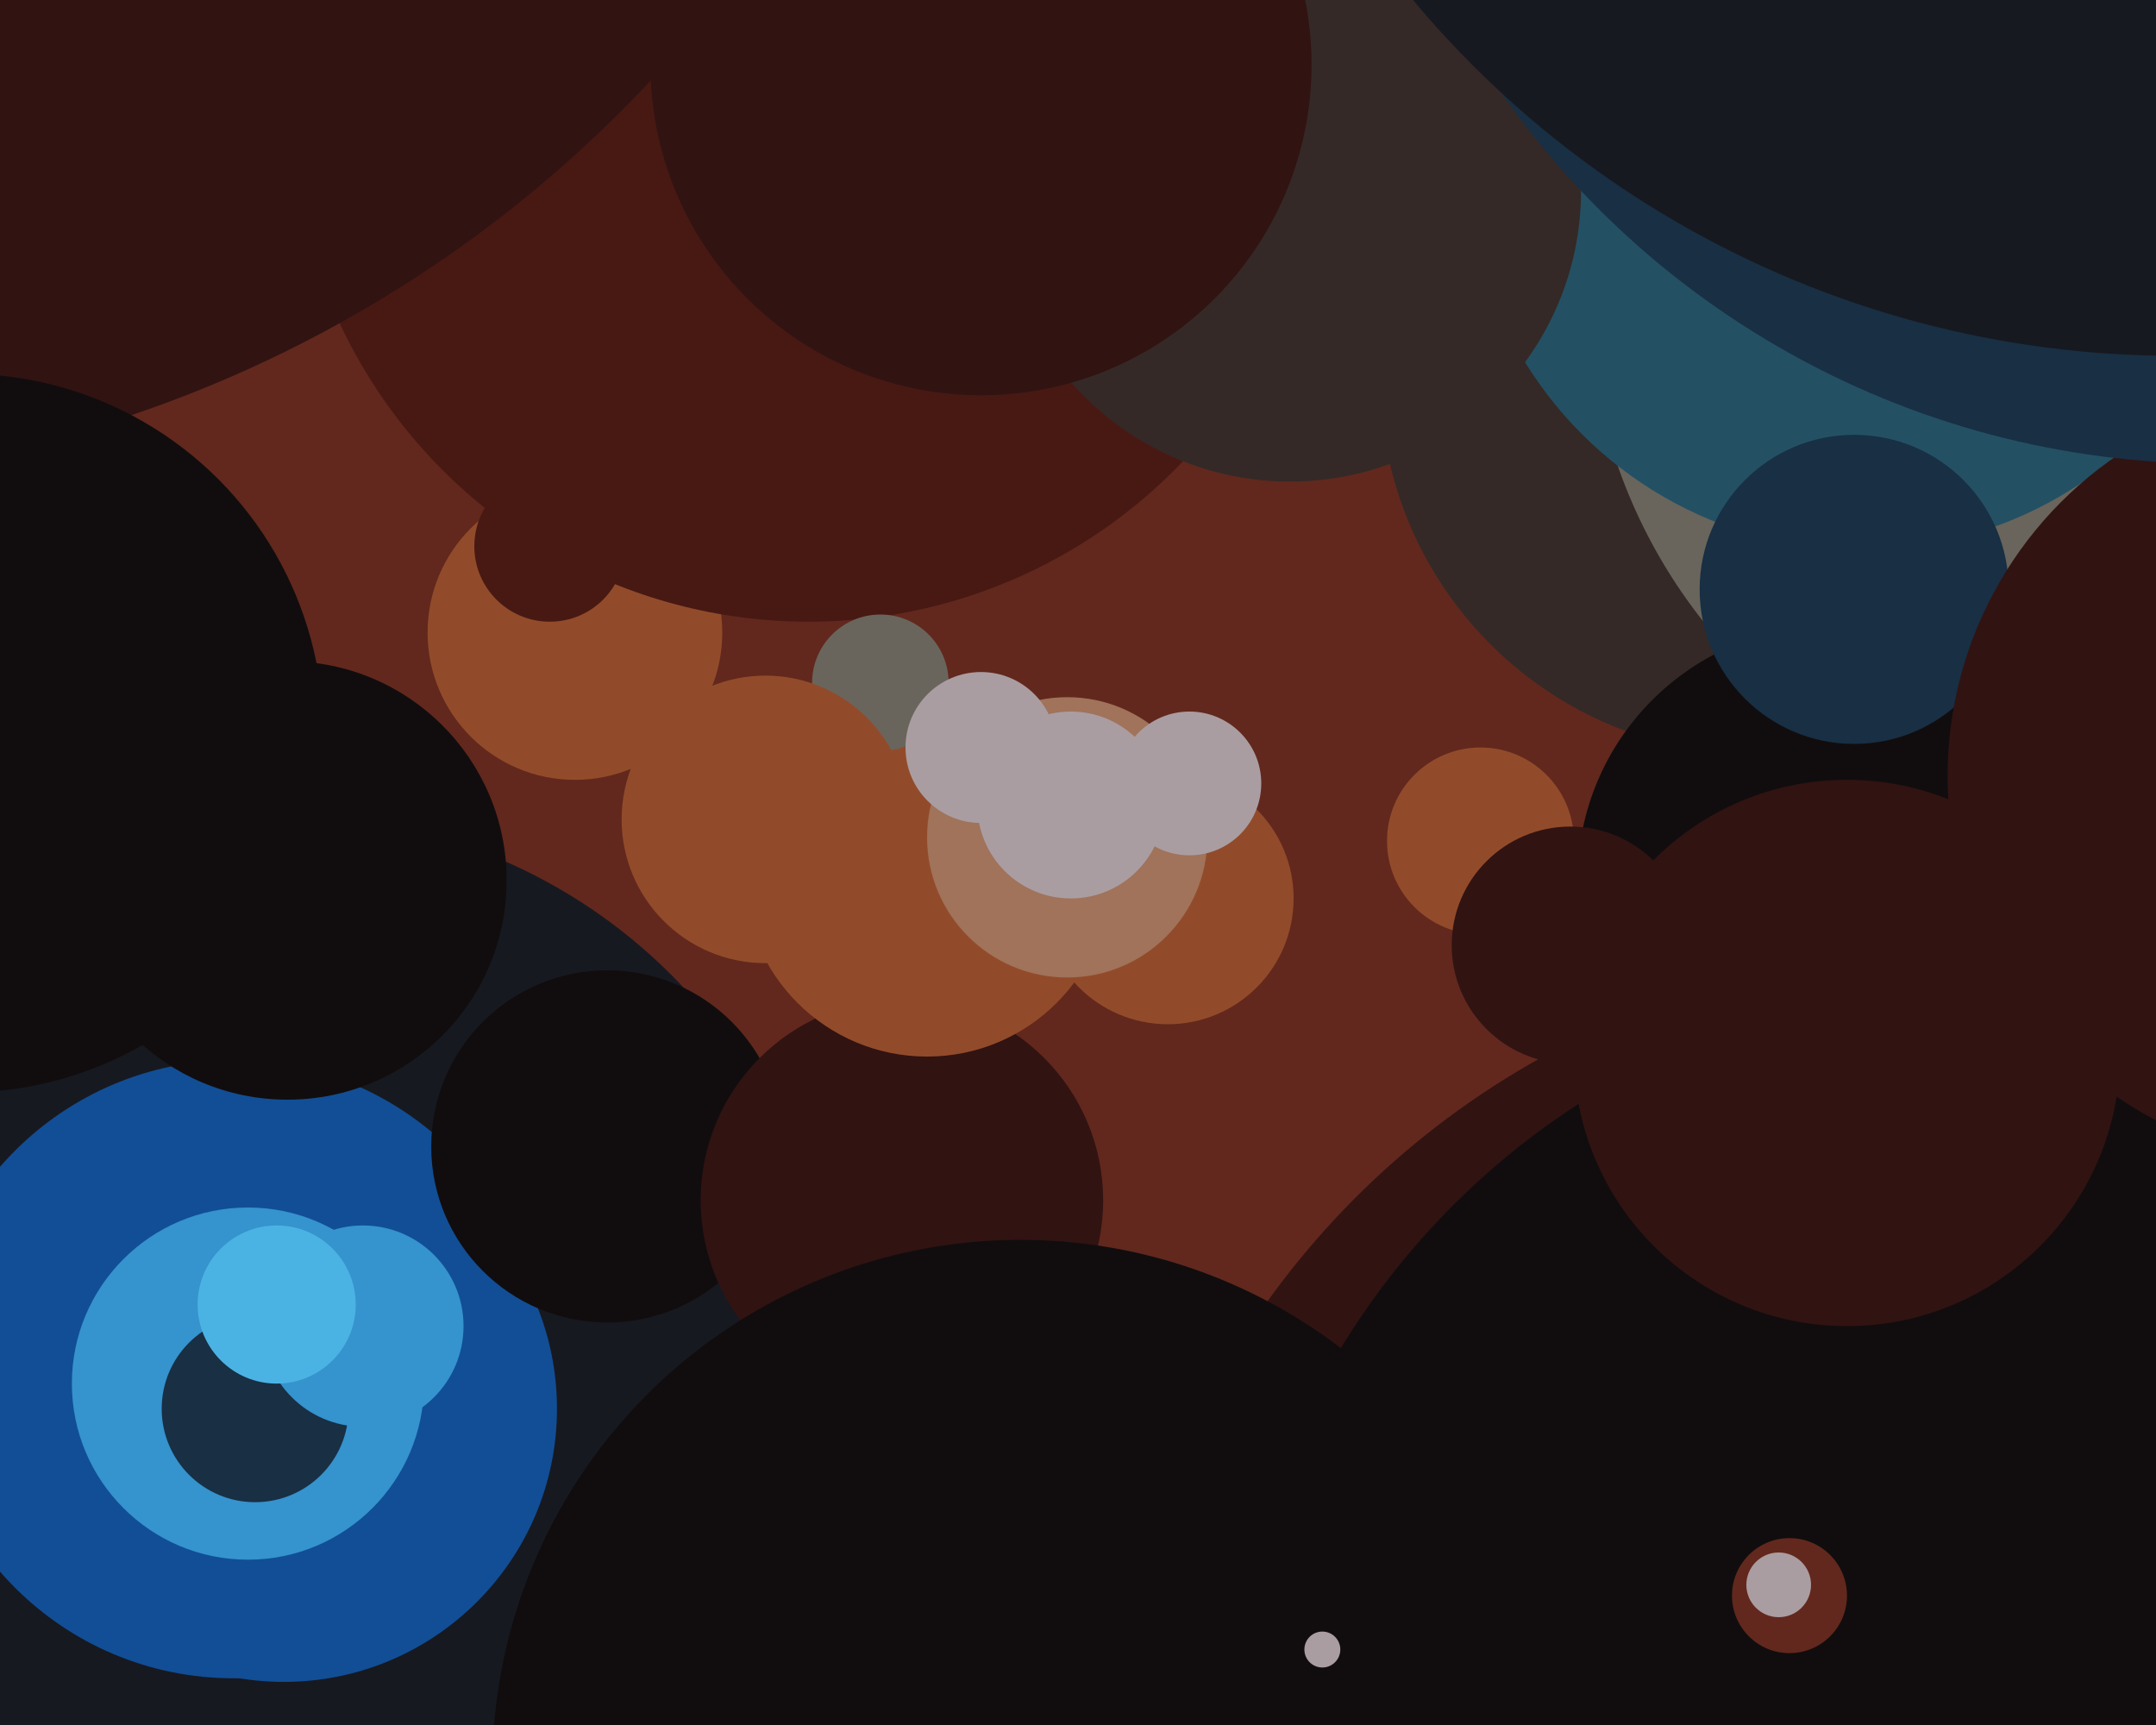 <svg xmlns="http://www.w3.org/2000/svg" width="600px" height="480px">
  <rect width="600" height="480" fill="rgb(98,40,29)"/>
  <circle cx="80" cy="378" r="151" fill="rgb(23,25,32)"/>
  <circle cx="325" cy="250" r="35" fill="rgb(146,75,42)"/>
  <circle cx="79" cy="392" r="76" fill="rgb(17,78,150)"/>
  <circle cx="65" cy="381" r="86" fill="rgb(17,78,150)"/>
  <circle cx="542" cy="498" r="233" fill="rgb(49,19,18)"/>
  <circle cx="169" cy="319" r="49" fill="rgb(17,13,14)"/>
  <circle cx="160" cy="176" r="41" fill="rgb(146,75,42)"/>
  <circle cx="555" cy="486" r="213" fill="rgb(17,13,14)"/>
  <circle cx="251" cy="334" r="56" fill="rgb(49,19,18)"/>
  <circle cx="225" cy="29" r="144" fill="rgb(72,25,19)"/>
  <circle cx="412" cy="234" r="26" fill="rgb(146,75,42)"/>
  <circle cx="489" cy="105" r="105" fill="rgb(52,41,38)"/>
  <circle cx="284" cy="492" r="147" fill="rgb(17,13,14)"/>
  <circle cx="590" cy="81" r="148" fill="rgb(105,101,92)"/>
  <circle cx="258" cy="243" r="51" fill="rgb(146,75,42)"/>
  <circle cx="518" cy="43" r="110" fill="rgb(36,80,100)"/>
  <circle cx="359" cy="53" r="81" fill="rgb(52,41,38)"/>
  <circle cx="-76" cy="-218" r="352" fill="rgb(49,19,18)"/>
  <circle cx="498" cy="444" r="16" fill="rgb(98,40,29)"/>
  <circle cx="80" cy="245" r="61" fill="rgb(17,13,14)"/>
  <circle cx="510" cy="245" r="71" fill="rgb(17,13,14)"/>
  <circle cx="514" cy="293" r="76" fill="rgb(49,19,18)"/>
  <circle cx="69" cy="385" r="49" fill="rgb(53,147,205)"/>
  <circle cx="368" cy="459" r="5" fill="rgb(170,157,162)"/>
  <circle cx="516" cy="164" r="43" fill="rgb(24,47,68)"/>
  <circle cx="273" cy="18" r="92" fill="rgb(49,19,18)"/>
  <circle cx="650" cy="216" r="108" fill="rgb(49,19,18)"/>
  <circle cx="245" cy="190" r="19" fill="rgb(105,101,92)"/>
  <circle cx="297" cy="233" r="39" fill="rgb(160,115,90)"/>
  <circle cx="153" cy="152" r="21" fill="rgb(72,25,19)"/>
  <circle cx="298" cy="224" r="26" fill="rgb(170,157,162)"/>
  <circle cx="437" cy="263" r="33" fill="rgb(49,19,18)"/>
  <circle cx="616" cy="-113" r="242" fill="rgb(24,47,68)"/>
  <circle cx="71" cy="392" r="26" fill="rgb(24,47,68)"/>
  <circle cx="213" cy="228" r="40" fill="rgb(146,75,42)"/>
  <circle cx="-10" cy="204" r="100" fill="rgb(17,13,14)"/>
  <circle cx="605" cy="-177" r="276" fill="rgb(23,25,32)"/>
  <circle cx="101" cy="369" r="28" fill="rgb(53,147,205)"/>
  <circle cx="495" cy="441" r="9" fill="rgb(170,157,162)"/>
  <circle cx="331" cy="218" r="20" fill="rgb(170,157,162)"/>
  <circle cx="273" cy="208" r="21" fill="rgb(170,157,162)"/>
  <circle cx="77" cy="363" r="22" fill="rgb(75,179,228)"/>
</svg>